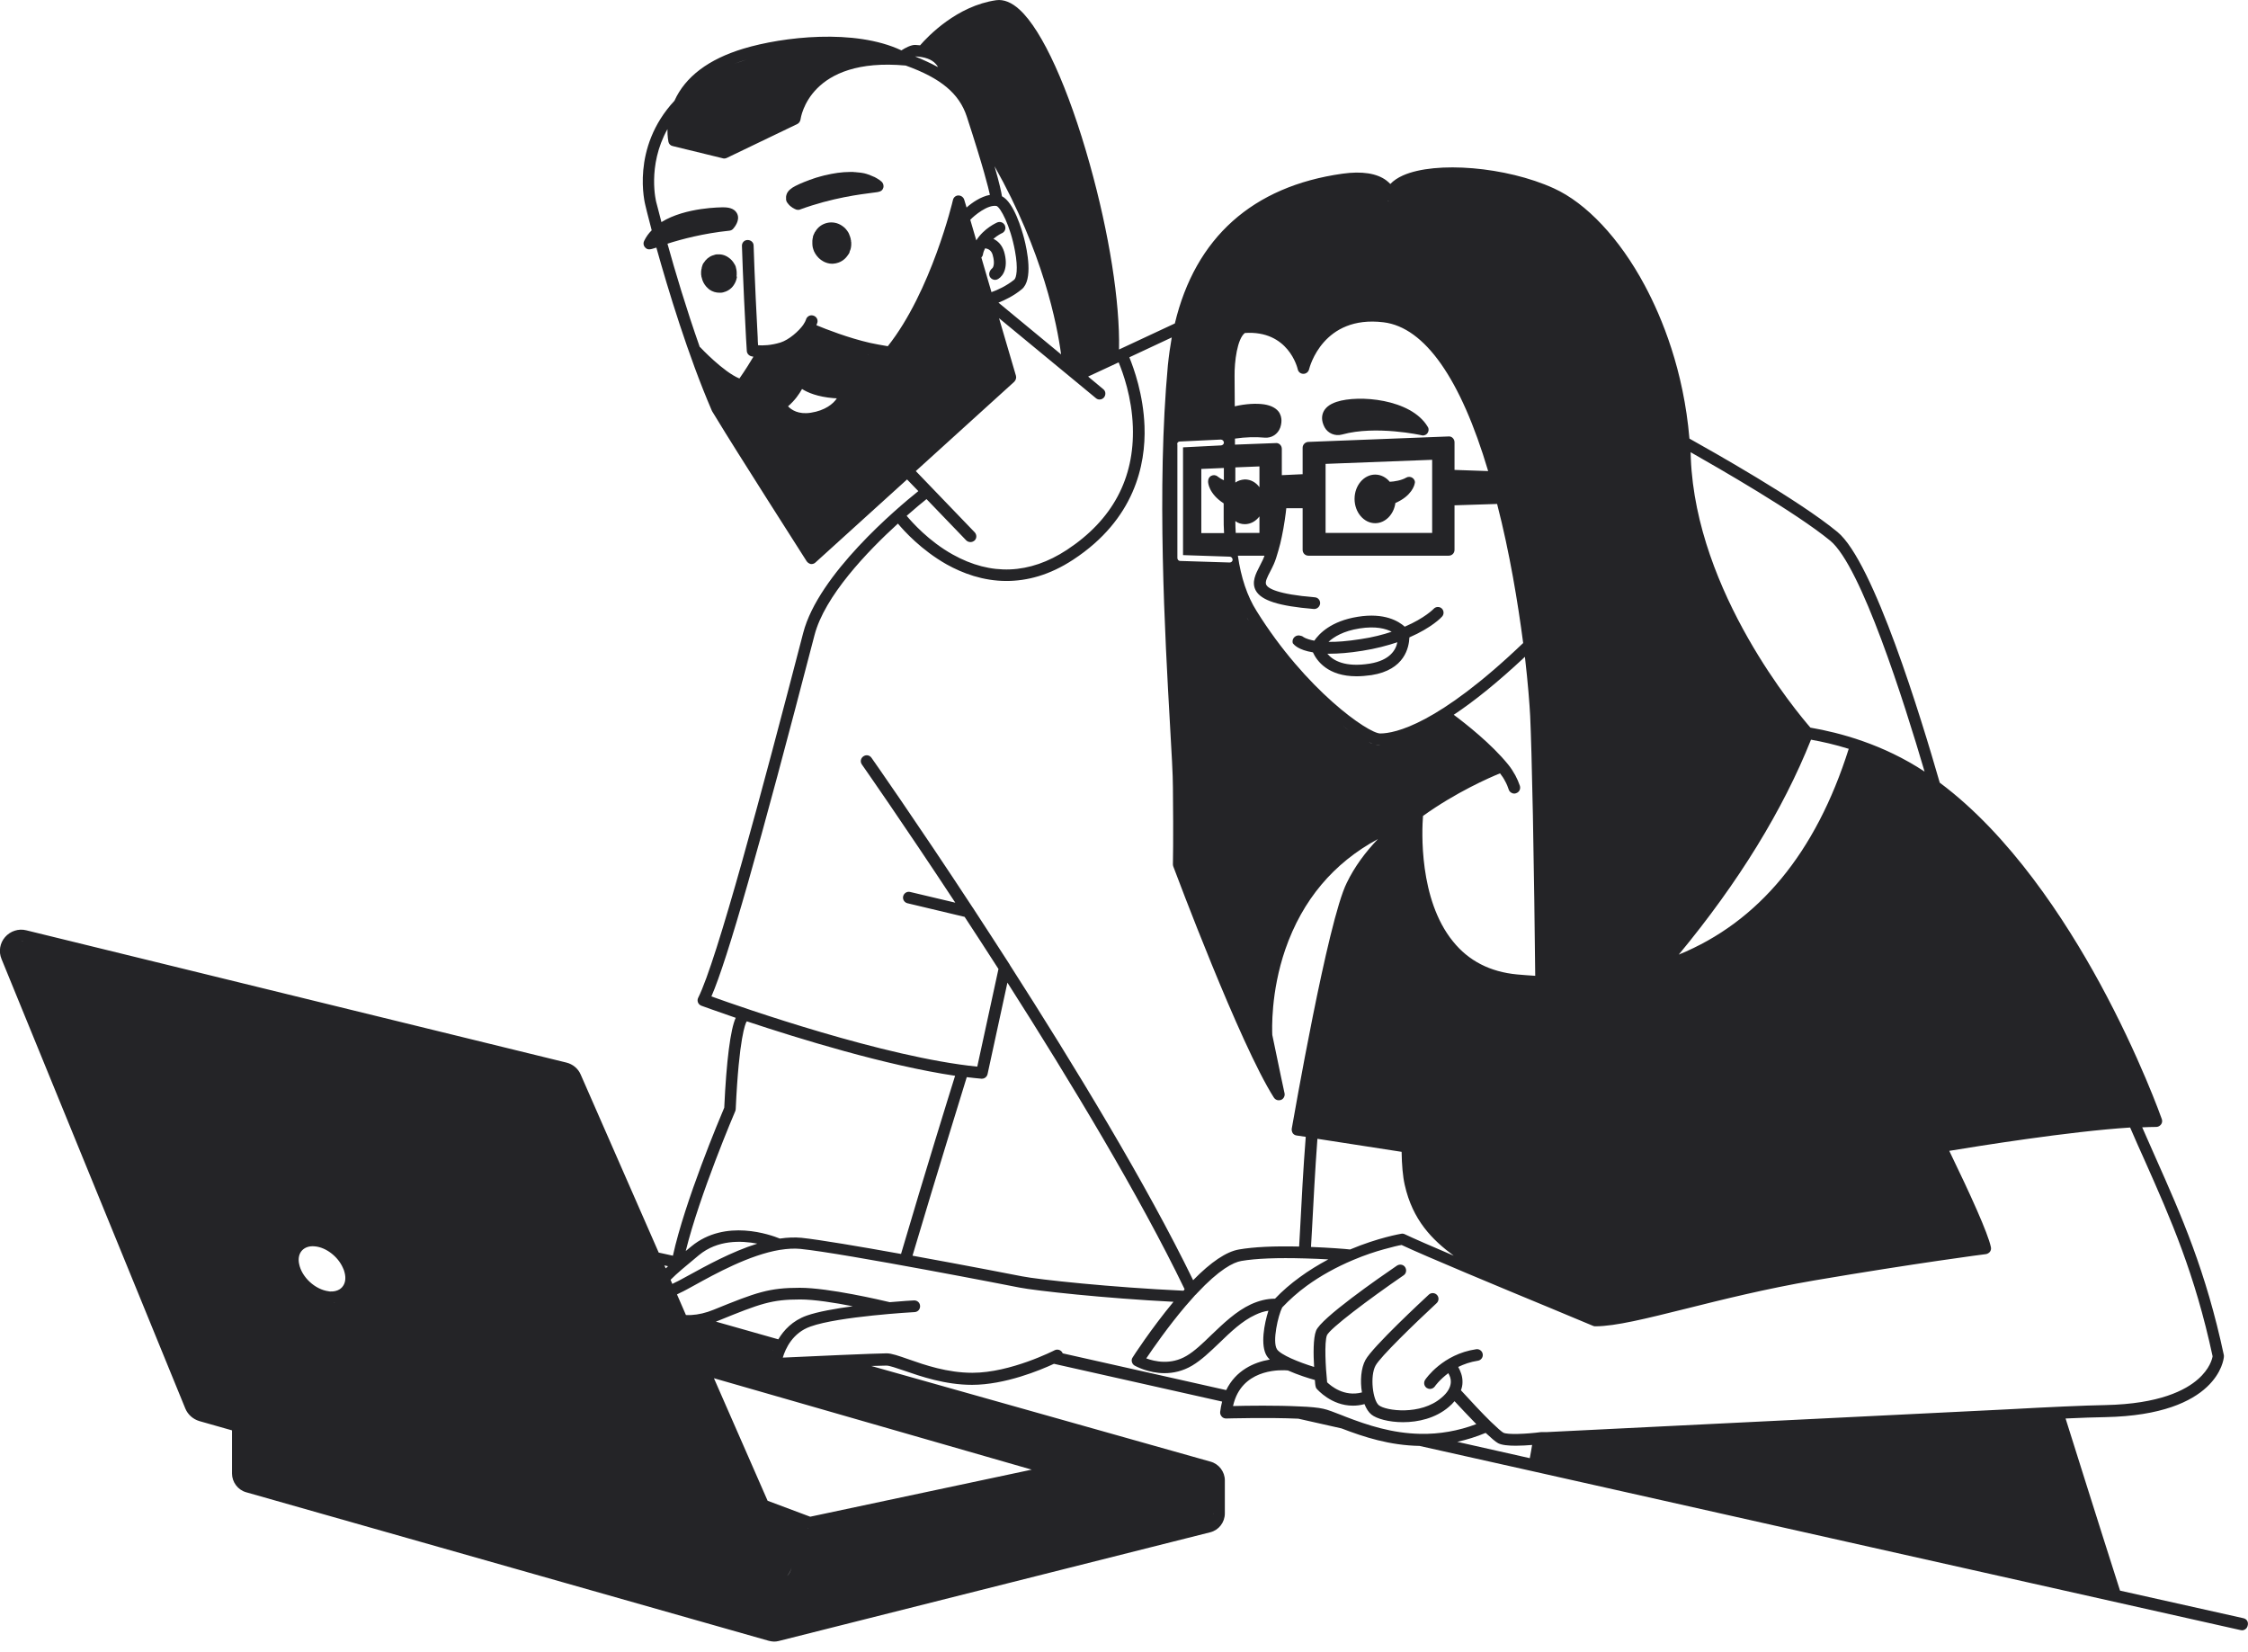 <svg xmlns="http://www.w3.org/2000/svg" xmlns:xlink="http://www.w3.org/1999/xlink" id="Layer_1" x="0px" y="0px" viewBox="0 0 1155.9 849.2" style="enable-background:new 0 0 1155.9 849.2;" xml:space="preserve"><style type="text/css">	.st0{fill:#242427;}</style><g>	<path class="st0" d="M378.8,141.5c0-0.1,0-0.1,0-0.2c0-0.2,0-0.4,0-0.6c0-0.1,0-0.3,0-0.4c0-0.1,0-0.2,0-0.3c0-0.5-0.1-1.1-0.2-1.6  c-0.1-0.3-0.1-0.6-0.2-0.8v-0.1c0-0.1-0.1-0.3-0.1-0.4c-0.1-0.2-0.1-0.4-0.2-0.5c0-0.1-0.1-0.1-0.1-0.2c-0.1-0.2-0.2-0.5-0.4-0.7  l0,0c-0.7-1.3-1.8-2.5-3-3.3c-1.8-1.3-3.9-1.8-6-1.6c-0.1,0-0.1,0-0.2,0c-0.3,0-0.6,0.1-0.9,0.2c-0.3,0.1-0.6,0.2-0.9,0.3h-0.1  c-2,0.7-3.6,2.1-4.7,3.9c0,0,0,0.1-0.1,0.1c0,0,0,0.1-0.1,0.1c-0.1,0.2-0.2,0.4-0.3,0.6v0.1c-0.1,0.3-0.2,0.5-0.3,0.8v0.1  c-0.1,0.3-0.2,0.5-0.2,0.8v0.1c-0.1,0.3-0.1,0.5-0.2,0.8v0.1c0,0.3-0.1,0.5-0.1,0.8c0,0.1,0,0.1,0,0.2c0,0.3,0,0.5,0,0.8  c0,0.1,0,0.1,0,0.2c0,0.3,0,0.6,0.1,0.8v0.1c0,0.3,0.1,0.7,0.2,1c0.1,0.5,0.3,0.9,0.4,1.4c0.6,1.6,1.6,3.1,2.9,4.2  c0.2,0.2,0.5,0.4,0.7,0.6c1.6,1.1,3.3,1.6,5.2,1.6c0.2,0,0.4,0,0.6,0c0.4,0,0.9-0.1,1.3-0.2c0.1,0,0.2-0.1,0.3-0.1  c2.3-0.6,4.3-2.1,5.5-4.3c0.6-1,1-2.2,1.2-3.4l0,0C378.7,142,378.7,141.7,378.8,141.5z"></path>	<path class="st0" d="M437,129c0-0.1,0-0.1,0.1-0.2c0.1-0.3,0.2-0.6,0.3-0.8v-0.1c0.1-0.3,0.1-0.6,0.2-0.9c0-0.1,0-0.1,0-0.2  c0-0.3,0.1-0.5,0.1-0.8c0-0.1,0-0.1,0-0.2c0-0.2,0-0.5,0-0.7c0-0.1,0-0.2,0-0.3c0-0.2,0-0.4-0.1-0.6c0-0.1,0-0.3,0-0.4  s0-0.2-0.1-0.4c0-0.2-0.1-0.4-0.1-0.7c-0.1-0.4-0.2-0.7-0.3-1l0,0c-0.1-0.3-0.2-0.7-0.4-1c0,0,0,0,0-0.1c-0.1-0.3-0.3-0.6-0.4-0.9  l0,0c-0.8-1.4-1.9-2.7-3.3-3.6c-2.3-1.6-5.1-2.1-7.7-1.5s-4.8,2.2-6.1,4.5c0,0,0,0.1-0.1,0.1c0,0,0,0.1-0.1,0.1  c-0.1,0.2-0.2,0.4-0.3,0.7c0,0,0,0.1-0.1,0.1c-0.1,0.3-0.2,0.5-0.3,0.8c0,0,0,0.1-0.1,0.1c-0.1,0.3-0.2,0.5-0.2,0.8  c0,0.1,0,0.1,0,0.2c-0.1,0.3-0.1,0.5-0.2,0.8c0,0.1,0,0.2,0,0.2c0,0.2-0.1,0.5-0.1,0.7c0,0.1,0,0.2,0,0.4s0,0.4,0,0.5  c0,0.2,0,0.3,0,0.5c0,0.1,0,0.2,0,0.3c0,0.6,0.1,1.2,0.2,1.8c0.2,0.7,0.4,1.4,0.7,2.1c0.8,1.7,2,3.2,3.5,4.3  c0.1,0.1,0.2,0.1,0.3,0.2c0.2,0.1,0.4,0.2,0.6,0.4c1.5,0.9,3.2,1.4,4.9,1.4c0.6,0,1.1-0.1,1.7-0.2c0.2,0,0.3,0,0.5-0.1  c2.6-0.6,4.7-2.2,6.1-4.5l0.1-0.1c0,0,0-0.1,0.1-0.1c0.1-0.2,0.2-0.4,0.3-0.6c0-0.1,0.1-0.1,0.1-0.2  C436.8,129.5,436.9,129.3,437,129z"></path>	<path class="st0" d="M404.8,104.2l0.1,0.1c0.1,0.1,0.2,0.3,0.3,0.4c1.3,1.8,3.5,2.8,4.1,3c0.1,0.1,0.3,0.1,0.4,0.1  c0.2,0.1,0.5,0.1,0.7,0.1s0.5,0,0.7-0.1c0.1,0,0.2,0,0.3-0.1c16.7-6.1,31.2-7.8,37.3-8.6c3.5-0.4,4.9-0.6,5.5-2.6  c0.1-0.3,0.1-0.6,0.1-0.8c0-0.9-0.4-1.8-1.1-2.4c-0.2-0.1-0.4-0.3-0.5-0.4c-0.3-0.3-0.7-0.5-1-0.7s-0.5-0.3-0.8-0.5  s-0.6-0.3-0.9-0.5s-0.6-0.3-0.9-0.4s-0.6-0.3-0.9-0.4s-0.6-0.2-0.9-0.4c-0.3-0.1-0.6-0.2-0.9-0.3c-0.3-0.1-0.6-0.2-0.9-0.3  c-0.4-0.1-0.7-0.2-1.1-0.3c-0.5-0.1-1.1-0.2-1.7-0.3c-0.3,0-0.6-0.1-0.9-0.1c-0.4,0-0.7-0.1-1.1-0.1c-0.3,0-0.6-0.1-0.9-0.1  c-0.4,0-0.7,0-1.1-0.1c-0.3,0-0.6,0-0.8,0s-0.5,0-0.7,0c-4.4,0-8.8,0.7-12.9,1.7h-0.1c-1,0.3-2.1,0.5-3,0.8c-0.1,0-0.2,0.1-0.3,0.1  c-0.4,0.1-0.8,0.2-1.1,0.3c-0.1,0-0.2,0.1-0.3,0.1c-0.4,0.1-0.8,0.3-1.2,0.4c-0.2,0.1-0.4,0.1-0.5,0.2c-0.2,0.1-0.4,0.1-0.6,0.2  s-0.4,0.2-0.7,0.2c-0.1,0-0.1,0-0.2,0.1c-4.1,1.5-7,2.9-7.3,3.1c-2.4,1.2-3.9,2.6-4.5,4.2c-0.2,0.6-0.4,1.3-0.3,2  C404.1,102.7,404.3,103.5,404.8,104.2z"></path>	<path class="st0" d="M737.2,313c-0.1,0.1-4.6,4.8-14.9,9.2c-3.1-2.8-10.4-7.3-24.1-5.1c-13.9,2.2-20,8.8-22.4,12.3  c-4.8-0.9-6.2-2.3-6.2-2.3s-0.2-0.1-0.7-0.2c-2.4-0.9-4.8,1.2-4.2,3.7c0.6,0.9,2.9,3.6,10.4,4.8c2,4.4,7.7,12.3,22.4,12.3  c2.3,0,4.9-0.2,7.7-0.6c17.2-2.7,19.3-14.4,19.5-19.4c11.5-5,16.5-10.3,16.8-10.7c1.1-1.2,1-3.1-0.2-4.2  C740.2,311.8,738.3,311.8,737.2,313z M699.1,323.1c8.3-1.3,13.4,0.1,16.5,1.7c-4.5,1.5-9.8,2.9-16,3.8c-7,1.1-12.4,1.5-16.5,1.4  C685.8,327.5,690.7,324.4,699.1,323.1z M704.3,341.2c-12.6,2-18.8-1.5-21.8-5.1c0.4,0,0.7,0,1.1,0c4.5,0,10.1-0.4,16.9-1.5  c7-1.1,12.9-2.7,18-4.4C717.8,334,714.8,339.5,704.3,341.2z"></path>	<path class="st0" d="M690.1,223.4c17.3-4.8,40.6,0.3,40.9,0.4c0.2,0,0.4,0.1,0.6,0.1c1,0,1.9-0.5,2.4-1.2c0.7-1,0.8-2.3,0.1-3.3  c-8.6-14.4-35.6-16.5-46.8-12.8c-3.7,1.2-6,3.1-7,5.6c-0.6,1.6-1,4.1,0.8,7.5C682.8,222.8,686.5,224.4,690.1,223.4z"></path>	<path class="st0" d="M726.3,245.7c-1-0.7-2.3-0.7-3.3-0.1c-2.4,1.4-6.1,2-8.4,2.1c-1.9-2.3-4.6-3.7-7.5-3.7  c-5.8,0-10.6,5.6-10.6,12.5s4.8,12.5,10.6,12.5c5.2,0,9.6-4.5,10.4-10.4c8.4-3.6,9.8-9.2,9.9-9.9  C727.8,247.6,727.3,246.4,726.3,245.7z"></path>	<path class="st0" d="M1153.6,832l-63.5-14.2c-11.4-35.6-24.1-76.2-28-88.5c8.2-0.4,15.2-0.6,20.5-0.7c58-1.2,60.8-29.8,60.9-31  c0-0.3,0-0.6,0-0.8c-9.2-43.2-21.8-71.7-35.2-101.8c-2.2-5-4.5-10.1-6.8-15.4c2.5-0.1,4.9-0.2,7.1-0.2h0.1c1,0,1.9-0.5,2.5-1.3  s0.7-1.8,0.4-2.7c-0.1-0.3-11.4-32.3-32-70.1c-17.8-32.6-46-75.9-82.2-102.9c-9.5-33-34-113.6-52.6-128.9  c-20.1-16.6-65.4-42-76.1-48c-3-35.1-14-62-23-78.8c-12.9-24.1-30-42.3-46.8-49.9c-24.4-11.1-60.6-14.1-77.5-6.6  c-2.7,1.2-4.9,2.7-6.5,4.4c-0.6-0.6-1.2-1.2-2-1.8c-4.9-3.7-12.6-4.9-22.6-3.5c-46.3,6.5-75.7,33-86.2,77l-28.7,13.4  c0.5-24.3-5-59.5-15.1-95.5C549.4,45.3,536,15.7,524.3,5c-4.1-3.8-8.2-5.4-12-4.9C492,3,477.1,18.7,473.1,23.3  c-0.8-0.1-1.6-0.1-2.4-0.2c-2.2-0.1-5.2,1.5-7.2,2.8c-24-11.3-61-7-81.2-0.9c-17.9,5.4-29.9,14.4-35.5,26.8  c-22.6,24.3-15.2,52.9-14.9,54c0,0.2,1.2,4.9,3.2,12.6c-1.6,1.6-2.9,3.4-3.9,5.5c-0.2,0.4-0.3,0.9-0.3,1.3c0,0.7,0.3,1.5,0.8,2  c0.6,0.7,1.3,1,2.1,1c0.9,0,2.1-0.4,3.7-0.9c6,21.5,16.3,55.5,28.5,83.8c0,0.1,0.1,0.3,0.2,0.4l2.7,4.4  c7.9,13.2,45.5,72.1,45.9,72.7c0.5,0.7,1.3,1.2,2.1,1.4c0.1,0,0.3,0,0.4,0c0.7,0,1.5-0.3,2-0.8l47.1-42.7l5.8,6  c-10.9,8.7-51.4,42.8-59.2,72.9c-21.3,82-44.4,168.5-54,187.6c-0.4,0.8-0.4,1.6-0.1,2.4c0.3,0.8,1,1.4,1.8,1.7  c0.2,0.1,6.9,2.5,17.6,6.2c-2.7,5.8-4.8,22.2-5.9,46.2c-2.3,5.4-20.3,48.2-26.4,76.1l-7.3-1.6l-40.1-91.5c-1.3-3.1-4.1-5.4-7.4-6.2  l-277.7-68c-4-1-8.2,0.4-10.9,3.5s-3.4,7.5-1.8,11.3l94.5,231.1c1.3,3.1,3.9,5.4,7.1,6.4l16.9,4.8v22.2c0,4.4,3,8.4,7.2,9.6  l268.8,76.4c0.9,0.2,1.8,0.4,2.7,0.4c0.8,0,1.6-0.1,2.4-0.3l221.9-55.9c4.4-1.1,7.5-5.1,7.5-9.7v-17c0-4.4-3-8.4-7.3-9.6L448,702.3  c3.8-0.1,6.6-0.2,7.8-0.2c1.6,0,5.2,1.3,9.1,2.6c8.4,2.9,21,7.3,34.9,7.3c17,0,35.2-7.6,42.1-10.8c0,0,0,0,0.1,0l86.4,19.4  c-0.4,1.7-0.8,3.5-1,5.3c-0.1,0.9,0.2,1.7,0.8,2.4s1.4,1,2.3,1c0.2,0,21.9-0.6,37.1,0.1l22.2,5c11.7,4.5,24.7,8.7,40.1,9l58.1,13  l0,0l174.6,39.2l189.5,42.5c0.2,0,0.4,0.1,0.7,0.1c1.4,0,2.6-1,2.9-2.3C1156.3,834,1155.3,832.4,1153.6,832z M623.9,760.9v17  c0,0.2,0,0.5-0.1,0.7c0-0.2,0.1-0.5,0.1-0.7V760.9c0-0.3,0-0.5-0.1-0.8C623.9,760.4,623.9,760.6,623.9,760.9z M941.1,278  c15.9,13.1,38,83,48.5,118.7c-21.4-14.1-43.6-20-58.7-22.6c-6.5-7.5-58.7-69.3-61.5-138.5c0-1-0.1-2.1-0.1-3.1  C883.9,240.8,923.3,263.4,941.1,278z M931.2,380.3c5.7,1,12.3,2.5,19.4,4.7c-16.9,53.5-46.3,89-87.4,105.8  C894,453.6,916.8,416.4,931.2,380.3z M864.1,245.7c-0.2-1.6-0.3-3.2-0.4-4.9C863.8,242.5,863.9,244.1,864.1,245.7z M863.4,235.9  c0,0.8,0.1,1.6,0.1,2.5C863.5,237.6,863.4,236.8,863.4,235.9c-0.1-2.3-0.2-4.6-0.4-6.9C863.2,231.3,863.3,233.6,863.4,235.9z   M795.6,513.4c0,1.9,0,3.7,0.1,5.5C795.6,517.1,795.6,515.3,795.6,513.4s0-3.8-0.1-5.7C795.5,509.7,795.6,511.6,795.6,513.4z   M793.1,375.9c0-1.2-0.1-2.3-0.1-3.4C793,373.6,793.1,374.7,793.1,375.9z M793,371.5c-0.1-1-0.1-2-0.1-2.8  C792.9,369.5,792.9,370.5,793,371.5z M786.8,368.1c0.4,8.7,0.9,25.8,1.4,50.9c0.5,27.8,1,59.8,1.2,82.7c-3.1-0.2-6.1-0.4-9.3-0.7  c-13.9-1.3-25-7-33-17c-17.6-21.6-16-57.1-15.4-64.5c17-12.2,34.2-19.7,39.6-21.9c1,1.3,1.9,2.6,2.6,4c0.8,1.4,1.4,2.9,1.9,4.4  c0.4,1.2,1.6,2,2.8,2c0.3,0,0.6,0,1-0.2c1.6-0.5,2.4-2.2,1.9-3.8c-0.6-1.8-1.4-3.6-2.3-5.3c-1.1-2-2.3-3.9-3.7-5.6  c-8.6-10.6-21.7-20.9-28-25.6c10.1-6.7,22.2-16.3,36.6-29.8C785.7,351.6,786.5,362.3,786.8,368.1z M609.5,671.6  c1.8-2.1,3.5-4,5.1-5.8c0.3-0.2,0.6-0.5,0.8-0.8c11.6-12.4,18.8-16,22.9-16.7c7.6-1.3,18.6-1.7,32.6-1.3c4.4,0.1,8.5,0.3,12.1,0.5  c-5.2,2.8-10.1,5.8-14.6,9.1c-4.7,3.4-9,7.1-12.8,11.1c-4.2,0-8.2,1-12.4,2.9c-7.7,3.6-14.1,9.8-20.4,15.8  c-4.4,4.3-8.6,8.3-12.7,10.7c-8.1,4.8-16.4,2.9-20.7,1.3C592.9,693.2,600.6,682.1,609.5,671.6z M608.5,663.6  c-36.8-1.7-74.5-5.7-83-7.4c-2-0.4-28.7-5.6-56.3-10.6c13.2-44.4,25.6-84.2,27.9-91.8c2.6,0.3,5.1,0.6,7.5,0.8c0.1,0,0.2,0,0.3,0  c1.4,0,2.6-1,2.9-2.4l10.2-47c32.4,50.8,68.1,109.9,91.1,157.6C609,663.1,608.8,663.4,608.5,663.6z M674.1,641.1  c0.2-2.9,0.3-5.8,0.5-8.7c0.8-15.1,1.6-30.7,2.8-46.9l43.3,6.7c0.1,6.6,0.6,12.6,1.6,17c4.1,18.2,14.1,28.2,25.2,36.4  c-11.3-4.8-20.7-8.9-25.1-11c-0.6-0.3-1.2-0.4-1.8-0.3c-0.5,0.1-11.9,2-26.4,8.1C691.7,642.1,683.8,641.5,674.1,641.1z   M709.7,383.2c-1,0-2.3-0.3-3.8-0.8c-0.7-0.2-1.4-0.5-2.2-0.9c0.8,0.3,1.5,0.6,2.2,0.9C707.4,382.9,708.7,383.1,709.7,383.2  L709.7,383.2C709.8,383.1,709.7,383.2,709.7,383.2z M783.2,330.6c-43.8,41.9-65.9,46.5-73.5,46.5c-6.1,0-38.3-22.3-63.6-63  c-4.8-7.6-8-17.2-9.6-28.4h13.7c-0.3,0.7-0.5,1.4-0.8,2c-0.5,1.1-1.1,2.3-1.7,3.4c-2,3.9-4.3,8.2-2,12.5c2.8,5.1,11.7,8,29.8,9.5  c0.1,0,0.2,0,0.3,0c1.5,0,2.8-1.2,3-2.8c0.1-1.7-1.1-3.1-2.7-3.2c-19.6-1.6-24.1-4.7-25-6.4c-0.8-1.5,0.6-4.1,2-6.8  c0.6-1.2,1.3-2.5,1.9-3.9c0.8-1.8,1.5-4,2.2-6.5c0.1-0.2,0.1-0.5,0.2-0.7c0.6-2.1,1.2-4.3,1.7-6.9l0,0c1.2-5.5,2.1-12.4,2.3-14.6  h8.4v21.4c0,1.7,1.3,3,3,3h72.1c1.7,0,3-1.3,3-3v-22.9l21.9-0.7C776.3,284.3,780.5,310,783.2,330.6z M697.9,378.3  c-0.9-0.6-1.9-1.2-2.9-1.9C696,377.1,697,377.7,697.9,378.3z M693.5,375.4c-1-0.7-2.1-1.5-3.2-2.3  C691.4,373.9,692.5,374.6,693.5,375.4z M656.6,482.6c-0.5,1.3-1,2.6-1.4,3.8c0,0.1,0,0.1-0.1,0.2c0-0.1,0-0.1,0.1-0.2  C655.6,485.2,656.1,483.9,656.6,482.6z M648.5,534c0-0.2-0.1-0.3-0.1-0.5l0,0C648.4,533.7,648.4,533.9,648.5,534z M642.1,319.1  c-0.4-0.6-0.7-1.2-1.1-1.7c-0.4-0.6-0.7-1.1-1-1.7c0.3,0.6,0.7,1.1,1,1.7C641.4,317.9,641.8,318.5,642.1,319.1z M640.1,269.5  c3,0,5.7-1.6,7.5-4v8.5h-12.2c-0.1-2-0.2-4-0.2-6.1C636.6,269,638.3,269.5,640.1,269.5z M635.2,248.1v-7.8l12.4-0.5v10.7  c-1.8-2.5-4.5-4-7.5-4C638.3,246.6,636.6,247.1,635.2,248.1z M681.6,274v-35.5l54.8-2.1V274H681.6z M714.5,103.4  c0.6,0,1.1-0.1,1.6-0.3C715.7,103.3,715.1,103.4,714.5,103.4c-0.5,0-0.9-0.2-1.3-0.4C713.6,103.2,714.1,103.3,714.5,103.4z   M711.8,100.8c0,0.3,0.1,0.6,0.2,0.8C711.9,101.4,711.9,101.1,711.8,100.8C711.8,100.8,711.8,100.8,711.8,100.8  S711.8,100.8,711.8,100.8z M640.1,171.2c22.3-1.5,27,17.8,27.2,18.7c0.3,1.4,1.5,2.3,2.9,2.3l0,0c1.4,0,2.6-1,2.9-2.3  c0.3-1.2,7.2-28,38.3-24.2c21.2,2.6,39.7,29,53.8,76.5l-17.3-0.6v-14.2c0-0.8-0.3-1.6-0.9-2.2s-1.4-0.9-2.2-0.8l-72.1,2.8  c-1.6,0.1-2.9,1.4-2.9,3v13.6l-10.7,0.5v-13.5c0-0.8-0.3-1.6-0.9-2.2c-0.6-0.6-1.4-0.9-2.2-0.8l-21,0.8v-2.9v-0.2  c5.6-0.8,10.6-0.9,15.1-0.5c3.7,0.4,7-1.8,8.2-5.2c1.2-3.6,0.4-6-0.4-7.5c-1.4-2.3-4.1-3.8-7.9-4.4c-4.1-0.6-9.5-0.3-15.1,1  c-0.1-9.4-0.1-15.4-0.1-15.5C634.7,185.8,636.2,174.2,640.1,171.2z M629.2,258.8c0,2.3,0,4.5,0,6.8c0,2.9,0,5.8,0.2,8.5h-11.7v-33  l11.6-0.5v6.3c-1.2-0.5-2.3-1.2-3.2-1.9c-0.9-0.8-2.2-0.9-3.2-0.4c-1.1,0.5-1.7,1.6-1.7,2.8C621.1,248.1,621.5,253.8,629.2,258.8z   M629,208.7c0,1,0,1.9,0,3c-0.2,0.2-0.3,0.5-0.5,0.8c0.2-0.3,0.3-0.5,0.5-0.8C629.1,210.6,629.1,209.6,629,208.7z M606.6,227  l21.1-1c0.8,0,1.5,0.6,1.6,1.4c0,0.1,0,0.3,0,0.4c-0.1,0.6-0.7,1.1-1.4,1.2l-19.6,1v55.4l24,0.8c0.8,0,1.5,0.7,1.5,1.6  c0,0.8-0.7,1.4-1.5,1.4l0,0l-12.9-0.4l-12.6-0.4c-0.8,0-1.4-0.7-1.4-1.5v-58.2C605.1,227.7,605.8,227,606.6,227z M545.6,182.2  l-32.2-26.6c3.3-1.3,7.9-3.5,12-6.9c5.9-4.8,2.8-19.9,1.2-26.1c-1.2-4.5-5.2-18.5-11.4-21.7c-0.3-2-1.2-6.3-3.8-15.4  C536.3,129.6,543.6,167,545.6,182.2z M509.1,142.5c0.6,0.9,1.6,1.4,2.6,1.4c0.5,0,1.1-0.2,1.6-0.5c2.9-1.8,5.2-6.4,3-14  c-1.1-3.5-3.2-5.5-5.5-6.6c2.2-1.9,4.3-2.9,4.4-2.9c1.5-0.7,2.2-2.4,1.5-4c-0.7-1.5-2.4-2.2-4-1.5c-0.4,0.2-6.8,3-10.7,9.2  l-3.1-10.6c2.2-2.3,9-7.9,13.5-7.1c2,0.7,7.1,10,9.5,23.2c1.7,9.1,0.7,13.8-0.4,14.7c-4.1,3.3-8.8,5.4-11.7,6.4l-5.2-17.8  c0.4-0.4,0.7-0.9,0.8-1.5c0.2-1.2,0.6-2.2,1.1-3.2c1.3,0.1,3.2,0.8,3.9,3.3c1.4,4.8,0.2,6.8-0.4,7.1  C508.7,139.3,508.2,141.1,509.1,142.5z M470.5,29c5,0.2,8.6,1.5,10.7,3.9c0.5,0.5,0.8,1,1.1,1.6C478.4,32.4,474.4,30.6,470.5,29  C470.4,29.1,470.4,29,470.5,29z M411.6,25.4c-1.8,0.2-3.5,0.4-5.3,0.6C408,25.8,409.8,25.6,411.6,25.4z M384,30.6  c3-0.9,6.2-1.7,9.5-2.4C390.1,28.9,387,29.7,384,30.6c-2.2,0.7-4.2,1.4-6.2,2.1C379.7,32,381.8,31.3,384,30.6z M349.5,63.7  c-0.1,0.7-0.1,1.3-0.2,1.9C349.4,65,349.4,64.4,349.5,63.7z M416.9,212.2c-6.4,1-10-1.5-11.7-3.3c3.6-3.1,5.8-6.4,7.2-8.9  c3,1.9,8,4,16.1,4.7c0.6,0,1.2,0.1,1.8,0.1C428.5,207.6,424.2,211.1,416.9,212.2z M416.5,172.3L416.5,172.3c0.1,0,0.1,0,0.2,0.1  C416.7,172.4,416.6,172.3,416.5,172.3z M436.9,204.9L436.9,204.9c0.1,0,0.3,0,0.4,0C437.2,204.8,437.1,204.8,436.9,204.9z   M446.1,204.1c0,0-0.1,0-0.2,0C446,204.1,446,204.1,446.1,204.1c0.3-0.1,0.7-0.1,1-0.2C446.7,204,446.4,204,446.1,204.1z   M445.8,182.1c0.1,0,0.2,0,0.3,0.1c0.1,0,0.2,0,0.3,0.1c-0.1,0-0.2,0-0.3-0.1S445.9,182.1,445.8,182.1z M457.3,184.2  c-0.6-0.1-1.2-0.2-1.8-0.3C456.1,184,456.7,184.1,457.3,184.2c0.7,0.1,1.4,0.2,2,0.3C458.6,184.4,457.9,184.3,457.3,184.2z   M463.3,179.1C463.2,179.1,463.2,179.1,463.3,179.1c0.8-1,1.5-2.1,2.3-3.2C464.8,177,464,178.1,463.3,179.1z M456.5,178  c-3.2-0.5-6.7-1.2-9.1-1.7c-11-2.5-22.6-7-27.6-9.1c0.2-0.5,0.3-0.9,0.5-1.4c0.4-1.6-0.6-3.2-2.3-3.6c-1.6-0.4-3.2,0.6-3.6,2.2  c-0.2,0.6-0.6,1.4-1.2,2.3l-0.1,0.1v0.1c-2.4,3.4-7.4,7.8-11.8,9.2c-4.9,1.5-9.1,1.6-11.5,1.4c-0.1-1.3-0.2-2.6-0.2-4  c-1.6-29.8-2.1-47.1-2.1-47.2c0-1.7-1.4-2.9-3.1-2.9s-3,1.4-2.9,3.1c0,0.2,0.5,17.5,2.1,47.4c0.1,2.4,0.3,4.5,0.4,6.6  c0.1,1.3,1.1,2.4,2.4,2.7c0.1,0,0.4,0.1,1,0.2c-1.6,2.7-4,6.6-7.2,11.2c-8.3-3.4-20-15.9-20.1-16s-0.2-0.2-0.3-0.2  c-6.9-19.6-12.7-39-16.6-53.1c7.2-2.3,18.4-5.3,31.9-6.7c0.7-0.1,1.4-0.4,1.9-1c0.6-0.7,3.6-4.2,2.1-7.6c-1-2.2-3.3-3.4-7-3.4  c-1,0-19.6-0.1-32,7.6c-1.6-6.1-2.5-9.8-2.6-10s-4.9-18.8,5.7-37.8c-0.1,3.8,0.5,6.3,0.5,6.5c0.2,1.1,1.1,2,2.2,2.2l25.8,6.3  c0.2,0.1,0.5,0.1,0.7,0.1c0.4,0,0.9-0.1,1.3-0.3l36.2-17.4c0.9-0.4,1.5-1.3,1.7-2.3c0.2-1.3,4.7-32.3,54.1-27.8  c18.1,6.5,27.5,14.4,31.4,26.2c8.6,26.4,11.1,36.6,11.9,40.3c-4.8,0.9-9.3,4.1-12,6.5l-1.2-4c-0.4-1.3-1.6-2.2-3-2.2  s-2.5,1-2.8,2.3C489.9,103.4,478.8,149.9,456.5,178z M476.4,256.6l20.4,21.2c0.6,0.6,1.4,0.9,2.2,0.9s1.5-0.3,2.1-0.8  c1.2-1.1,1.2-3,0.1-4.2l-30.3-31.5l50.6-45.9c0.8-0.8,1.2-2,0.9-3.1l-8.7-29.6l38.3,31.6l0,0l11.5,9.5c0.6,0.5,1.2,0.7,1.9,0.7  c0.9,0,1.7-0.4,2.3-1.1c1-1.3,0.9-3.2-0.4-4.2l-7.8-6.5l15.7-7.3c2.2,5.3,6.8,17.9,7.3,33.1c0.9,26.6-10.5,47.9-33.9,63.3  c-19.2,12.6-39,13.4-58.7,2.4c-12.4-6.9-21-16.7-23.7-19.9C470.6,261.3,474.3,258.3,476.4,256.6z M365.8,512.3  c8.3-19.1,24.4-75.6,53-185.7c5.2-20.1,27.1-43,42.9-57.4c3.1,3.7,12,13.6,25.1,21c8.1,4.5,18.6,8.5,30.7,8.5  c10.5,0,22.1-2.9,34.4-11c31.5-20.7,37.3-48.7,36.6-68.5c-0.6-16.4-5.5-29.8-7.8-35.5l21.8-10.2c-0.8,4.6-1.5,9.4-2,14.4  c-5.8,62.6-1.5,139,1.1,184.7c0.8,14.3,1.5,25.6,1.5,32.3c0.3,27.3,0,39.4,0,39.5c0,0.4,0.1,0.8,0.2,1.1  c1.4,3.7,34.2,91.3,51.7,118.8c0.6,0.9,1.5,1.4,2.5,1.4c0.4,0,0.8-0.1,1.2-0.2c1.3-0.5,2.1-2,1.8-3.4c-0.1-0.5-2.6-11.9-6.3-30  c-0.1-2.5-0.9-21.9,6.7-44c8.8-25.4,24.8-44.4,47.6-56.7c-6.4,6.7-12,14.2-16,22.5c-9.8,19.5-27.5,122.1-28.3,126.4  c-0.1,0.8,0.1,1.6,0.5,2.3c0.5,0.7,1.2,1.1,2,1.2l4.7,0.7c-1.3,16.5-2.1,32.2-2.9,47.5c-0.2,3-0.3,5.9-0.5,8.9  c-13-0.3-23.4,0.2-30.9,1.5c-6.5,1.1-14.4,6.4-23.6,15.8c-24-49.4-61.2-110.5-94.2-162c-0.1-0.3-0.3-0.5-0.4-0.7  c-6.3-9.8-12.5-19.3-18.3-28.2c-0.1-0.2-0.2-0.4-0.4-0.6c-29.2-44.5-51.6-76.4-52.1-77.1c-1-1.4-2.8-1.7-4.2-0.7s-1.7,2.8-0.7,4.2  c0.5,0.7,20.8,29.7,48,71l-23.2-5.5c-1.6-0.4-3.2,0.6-3.6,2.2s0.6,3.2,2.2,3.6l29.4,7c5.6,8.5,11.4,17.5,17.4,26.8l-10.9,50.2  C454.9,543.6,381.6,518,365.8,512.3z M378.1,571.2c0.1-0.3,0.2-0.7,0.2-1c1.7-37.2,5.1-44.1,5.5-44.8c0.1-0.1,0.2-0.2,0.2-0.3  c26.8,8.9,71.5,22.7,107.1,28c-3,9.6-15.1,48.5-27.8,91.6c-21.1-3.8-41.8-7.3-51.2-8.3c-3.3-0.3-7.1-0.2-11.1,0.4  c-4.7-1.9-28-10.4-45.5,4c-1,0.8-2,1.6-2.9,2.4C359.7,614.3,377.9,571.6,378.1,571.2z M359.4,645.3c9.6-7.9,21.6-7.5,30-5.9  c-13.4,4.2-26.5,11.5-35.1,16.2c-3,1.6-5.4,3-6.8,3.6c-0.6,0.3-1.2,0.6-1.8,0.9l-0.9-2.1C347.9,654.8,352.9,650.7,359.4,645.3z   M343.5,651c-0.4,0.4-0.8,0.8-1.2,1.1l-0.7-1.5L343.5,651z M293.1,554.8l54.3,124c0,0.1,0.1,0.1,0.1,0.2c0-0.1-0.1-0.1-0.1-0.2  L293.1,554.8c-0.1-0.2-0.2-0.4-0.3-0.6C292.9,554.3,293,554.5,293.1,554.8z M12.1,484c-0.4-0.1-0.8-0.2-1.2-0.2  c-0.2,0-0.5,0-0.7,0.1c0.2,0,0.5-0.1,0.7-0.1C11.3,483.8,11.7,483.8,12.1,484l140.1,34.3L12.1,484z M153.8,649.8  c-0.6-2.8,0-5.3,1.5-6.9c1.5-1.6,3.8-2.4,6.6-2.1c5.8,0.5,11.9,5.3,14.4,11c0.4,0.8,0.7,1.6,0.9,2.5c0.8,3.1,0.3,5.7-1.3,7.5  c-0.4,0.4-0.8,0.8-1.3,1.1c-1.3,0.8-3,1.2-4.8,1.1c-0.3,0-0.5,0-0.8-0.1C162,663,155.1,656.6,153.8,649.8z M172.6,669.7  c-0.3,0-0.6,0.1-0.8,0.1c-0.3,0-0.6,0-0.8,0C171.5,669.8,172,669.8,172.6,669.7z M393.5,813.7l-226.7-64.8L393.5,813.7  c0.5,0.1,1,0.2,1.5,0.3C394.5,813.9,394,813.8,393.5,813.7z M400.2,806.4c-0.1,0.1-0.1,0.1-0.2,0.2  C400.1,806.5,400.2,806.5,400.2,806.4L400.2,806.4C400.3,806.4,400.2,806.4,400.2,806.4z M398,779.3L398,779.3l5.9,13.6L398,779.3z   M404.7,810.3c1.1-1.3,1.9-2.8,2.3-4.3C406.6,807.6,405.9,809.1,404.7,810.3z M415.2,785.7l-1.4-0.5L415.2,785.7  c0.1,0,0.2,0,0.3,0.1C415.4,785.8,415.3,785.8,415.2,785.7z M530.5,755.6l-113.9,24.2l-21.9-8.2l-27.6-63L530.5,755.6z   M368.1,679.5c0.4-0.2,0.8-0.3,1.3-0.5c21.6-8.8,27.3-10.9,42.1-10.9c7.2,0,17.9,1.7,27,3.5c-9,1.2-18,2.8-23.7,4.8  c-7.3,2.6-11.8,7.5-14.6,12.2L368.1,679.5z M397.6,694.1c0,0.1-0.1,0.2-0.1,0.3C397.5,694.2,397.5,694.2,397.6,694.1L397.6,694.1z   M395.8,700.8L395.8,700.8c0,0.1,0,0.2,0,0.3C395.8,701.1,395.8,701,395.8,700.8C395.8,700.9,395.8,700.9,395.8,700.8z   M546.4,695.8c0-0.1-0.1-0.2-0.1-0.3c-0.8-1.5-2.6-2-4-1.3c-0.2,0.1-22.6,11.6-42.3,11.6c-12.9,0-24.5-4-33-7  c-4.9-1.7-8.5-3-11.1-3c-5,0-41.2,1.6-53.4,2.2c1.4-4.7,5.1-12.8,14.3-16c14.5-5.2,53.1-7.4,53.5-7.4c1.7-0.1,2.9-1.5,2.8-3.2  s-1.5-2.9-3.2-2.8c-0.6,0-5.5,0.3-12.4,0.9c-4.2-1-31.4-7.4-46.2-7.4c-15.9,0-22.3,2.3-44.4,11.3c-3.9,1.6-7.8,2.5-11.4,2.7  c-1,0.1-1.9,0-2.8,0l0,0l-4.6-10.6c0.6-0.3,1.2-0.6,1.8-0.9c1.6-0.7,4.1-2.1,7.2-3.8c10.5-5.8,28.2-15.6,43.9-18.2h0.1  c3.8-0.6,7.3-0.8,10.4-0.5c22.2,2.2,112,19.7,112.8,19.9c8.2,1.6,43.6,5.5,79.1,7.3c-11.6,14-21,28.5-21,28.6  c-0.5,0.7-0.6,1.5-0.4,2.3c0.2,0.8,0.7,1.5,1.4,1.9c0.4,0.2,6.9,3.9,15.4,3.9c4.4,0,9.3-1,14.2-3.9c4.7-2.8,9.1-7,13.8-11.5  c5.9-5.7,11.9-11.5,18.7-14.6c2.3-1.1,4.5-1.8,6.7-2.1c-2.1,6.6-4.3,17.8-0.8,23.3c0.4,0.6,0.9,1.2,1.5,1.8  c-8.2,1.4-17.5,5.6-22.4,15.7L546.4,695.8z M691.9,728.4l-2-0.8c-3.9-1.5-7.1-2.8-9.5-3.3c-2.6-0.6-6.7-1-12.2-1.2  c-11.7-0.6-27.2-0.4-34.2-0.2c0.3-1.3,0.7-2.6,1.1-3.7c5.9-15.7,23.9-14.9,27.1-14.6c5.2,2.3,10.9,4.1,13.9,4.9  c0.1,1.5,0.2,2.6,0.3,3c0.1,0.6,0.3,1.2,0.7,1.6c0.4,0.4,7.5,8.6,18.5,8.6c1.9,0,3.9-0.2,6-0.8c0.9,2.3,2.1,4.2,3.6,5.4  c2.6,2.1,8.9,3.9,16.2,3.9c7.8,0,16.7-2,23.5-7.8c1.2-1,2.2-2,3-3c2.8,3,7.1,7.6,11.2,11.8c-9.3,3.5-19,5.2-28.8,5  C715.8,736.9,703.3,732.8,691.9,728.4z M786.6,749.7l-37.3-8.4c5-1.1,9.8-2.6,14.6-4.6c2.8,2.6,5.1,4.6,6.4,5.3  c1.9,1,5.4,1.3,9.1,1.3c2.9,0,5.9-0.2,8.4-0.4C787.5,745.1,787,747.3,786.6,749.7z M795.2,736.3h-2.4c-0.1,0-0.2,0-0.4,0  c-7.7,1-17.3,1.4-19.4,0.3c-0.9-0.5-3.3-2.6-6.4-5.6l0,0c-4.3-4.2-10-10.3-15.4-16.2c0.5-1.3,0.8-2.7,0.8-4.1  c0.1-3.2-1.1-5.9-2.2-7.9c2.9-1.4,6.2-2.6,10.1-3.2c1.6-0.2,2.8-1.8,2.5-3.4c-0.2-1.6-1.8-2.8-3.4-2.5  c-17.1,2.5-25.8,15.1-26.2,15.7c-0.9,1.4-0.6,3.2,0.8,4.2c0.5,0.3,1.1,0.5,1.7,0.5c1,0,1.9-0.5,2.5-1.3c0-0.1,2.4-3.4,6.9-6.8  c0.7,1.2,1.4,2.8,1.3,4.6c-0.1,2.7-1.7,5.5-4.9,8.1c-10.6,9.1-28.5,6.7-32.1,3.8c-3.1-2.5-4.7-14.9-1.7-20.4  c2.4-4.5,20.1-21.6,31.4-32.1c1.2-1.1,1.3-3,0.2-4.2s-3-1.3-4.2-0.2c-2.9,2.7-28.9,26.8-32.6,33.6c-2.3,4.2-2.8,10.8-1.8,16.7  c-9.2,2.4-15.9-3.3-17.9-5.2c-0.8-7.8-1.5-20.5-0.1-24.2c1.6-3.5,21.2-18.3,39.4-30.8c1.4-0.9,1.7-2.8,0.8-4.2s-2.8-1.7-4.2-0.8  c-9.1,6.2-39.2,27.1-41.6,33.5c-1.5,3.8-1.4,12.1-1,18.6c-7.8-2.4-17.2-6.2-19.1-9.1c-2.5-3.9,0.6-17.4,2.7-21.5  c3.7-3.9,7.9-7.7,12.6-11.1c7-5.1,15.1-9.6,23.9-13.3c5.9-2.5,11.4-4.3,15.8-5.5c4.3-1.2,7.6-2,9.1-2.2  c12.1,5.7,50.8,21.8,76.7,32.5c9.9,4.1,17.8,7.4,21.8,9.1c0.4,0.2,0.8,0.2,1.2,0.2c10.2,0,26.2-4,46.3-9  c18.4-4.6,41.2-10.3,66.3-14.6c51.8-8.8,87.8-13.5,88.1-13.5c0.8-0.1,1.6-0.6,2.1-1.2c0.5-0.7,0.7-1.5,0.5-2.4  c-1.5-7.2-10.5-27-21.4-49.5c13.9-2.3,61.6-10,93-12c2.6,5.9,5.1,11.8,7.7,17.4c13.2,29.7,25.6,57.8,34.7,100.2  c-0.2,1.4-1.5,6.5-7.4,11.7c-6.5,5.8-20,12.8-47.6,13.4c-11,0.2-28.8,1-50.5,2.2L795.2,736.3z"></path></g></svg>